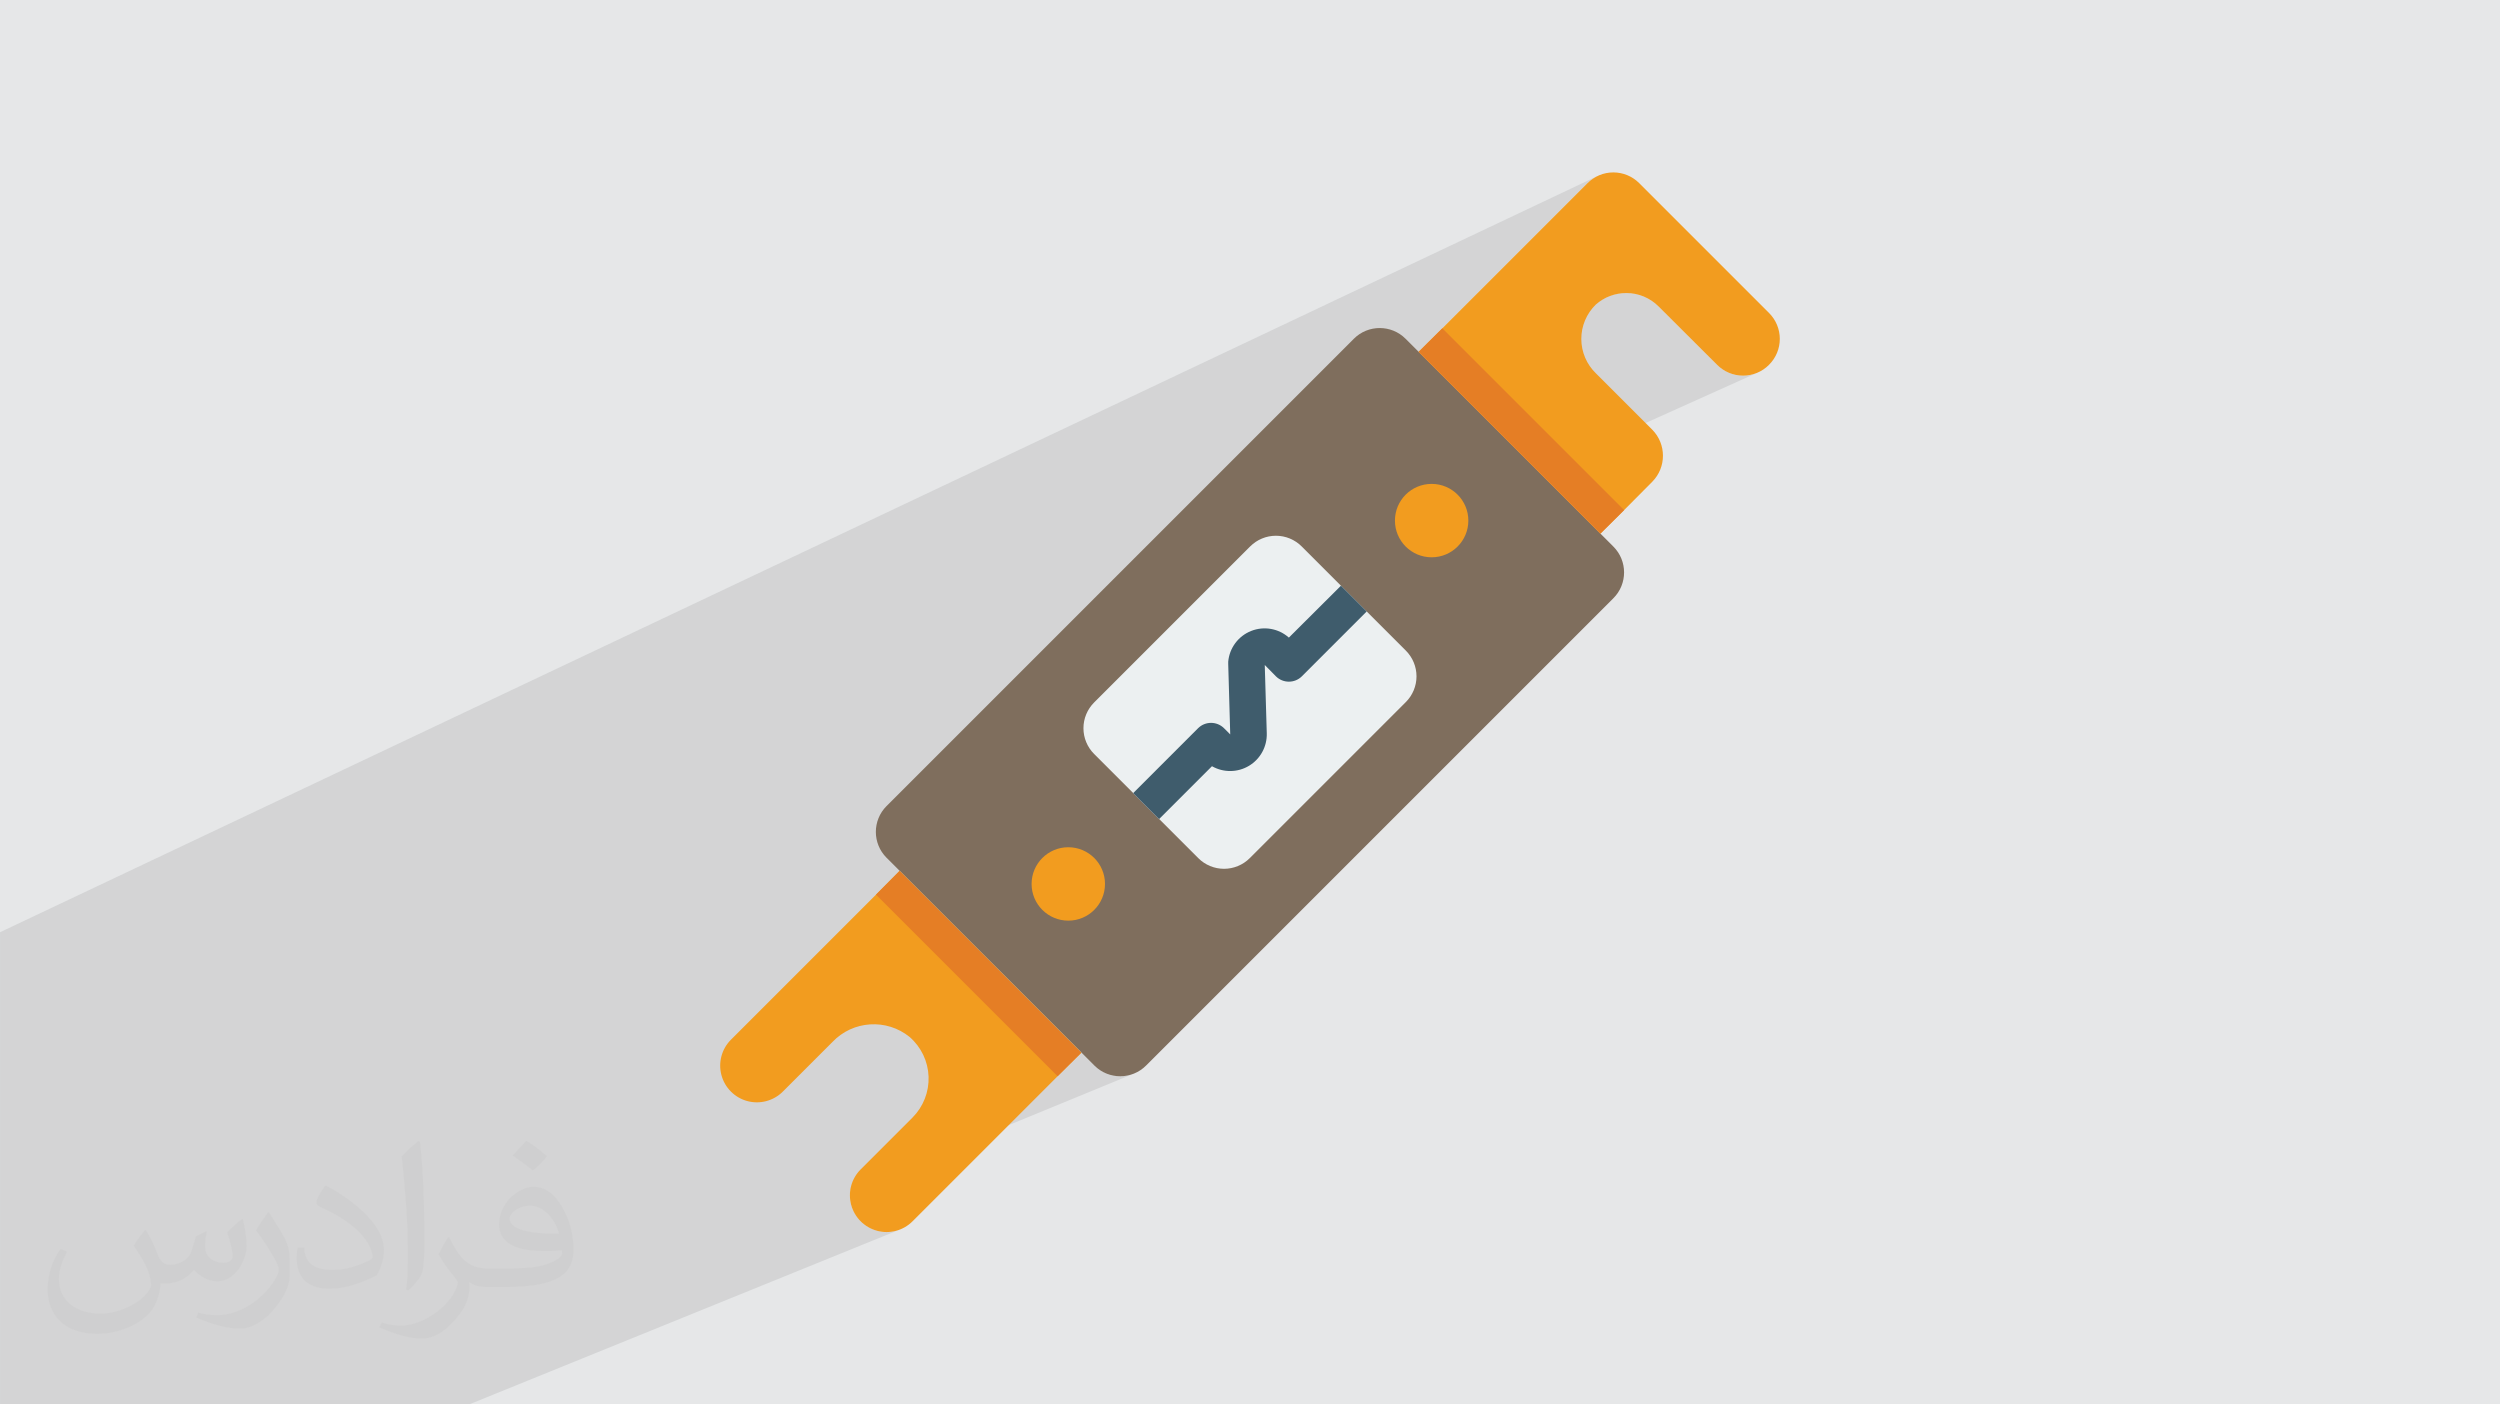 <?xml version="1.0" encoding="UTF-8"?>
<!DOCTYPE svg PUBLIC "-//W3C//DTD SVG 1.0//EN" "http://www.w3.org/TR/2001/REC-SVG-20010904/DTD/svg10.dtd">
<!-- Creator: CorelDRAW -->
<svg xmlns="http://www.w3.org/2000/svg" xml:space="preserve" width="94.192mm" height="52.916mm" version="1.0" style="shape-rendering:geometricPrecision; text-rendering:geometricPrecision; image-rendering:optimizeQuality; fill-rule:evenodd; clip-rule:evenodd"
viewBox="0 0 9419.16 5291.64"
 xmlns:xlink="http://www.w3.org/1999/xlink"
 xmlns:xodm="http://www.corel.com/coreldraw/odm/2003">
 <defs>
  <style type="text/css">
   <![CDATA[
    .fil0 {fill:#E6E7E8}
    .fil6 {fill:#3F5C6C;fill-rule:nonzero}
    .fil3 {fill:#7F6E5D;fill-rule:nonzero}
    .fil7 {fill:#E57E25;fill-rule:nonzero}
    .fil5 {fill:#ECF0F1;fill-rule:nonzero}
    .fil4 {fill:#F29C1F;fill-rule:nonzero}
    .fil2 {fill:#373435;fill-opacity:0.031}
    .fil1 {fill:#373435;fill-opacity:0.102}
   ]]>
  </style>
 </defs>
 <g id="Layer_x0020_1">
  <polygon class="fil0" points="-0,0 9419.16,0 9419.16,5291.64 -0,5291.64 "/>
  <path class="fil1" d="M6575.48 1414.88l89.59 -40.32 -89.59 40.32 5.52 -0.28 13.46 -2.01 13.13 -3.31 12.69 -4.58 -825.2 371.25 234.64 234.64 0 0 -813.9 359.72 80.82 80.82 9.13 10.05 8.04 10.84 6.89 11.5 5.72 12.11 4.53 12.62 3.28 13.02 2.01 13.33 0.66 13.56 -0.66 13.56 -2.01 13.33 -3.28 13.02 -4.53 12.59 -5.72 12.11 -6.89 11.52 -8.04 10.84 -9.13 10.05 -587.86 587.86 -10.05 9.13 -10.84 8.04 -11.52 6.89 -12.11 5.72 -906.35 386.49 365.37 365.37 10.46 9.44 11.14 8.19 11.73 6.92 12.21 5.67 12.62 4.4 12.9 3.15 13.1 1.88 13.2 0.64 13.2 -0.64 13.1 -1.88 12.9 -3.15 12.62 -4.4 -1069 439.93 -0.1 0.66 -0.89 8.93 -0.31 8.98 0.28 9.03 0.89 9.03 1.48 9.03 2.09 8.98 5.93 17.37 8.04 16.23 10 14.93 11.8 13.46 13.46 11.8 14.93 10 16.23 8.04 17.37 5.9 8.98 2.09 9.03 1.48 9.06 0.86 9.03 0.28 9.01 -0.33 8.93 -0.89 8.83 -1.48 8.73 -2.04 8.55 -2.59 8.39 -3.13 -1625.85 660.08 -71.43 0 -322.66 0 -129.99 0 -144.39 0 -99.92 0 -160.01 0 -287.68 0 -361.51 0 -31.82 0 -38.06 0 -119.81 0 0 -39.81 0 -7 0 -2.59 0 -29.48 0 -10.2 0 -99.87 0 -122.56 0 -32.76 0 -13.69 0 -1.12 0 -1.78 0 -50.93 0 -2.04 0 -27.88 0 -33.07 0 -16.76 0 -22.59 0 -7 0 -0.38 0 -42.76 0 -11.65 0 -4.43 0 -6 0 -29.74 0 0 0 -56.68 0 -27.5 0 -28.13 0 -43.68 0 -34.65 0 -0.08 0 -16.84 0 -85.07 0 -8.47 0 -2.77 0 -72.14 0 -20.73 0 -23.99 0 -50.55 0 -11.88 0 -165.93 0 -91.76 0 -15.11 0 -107.17 0 -41.13 0 -102.01 0 -7.86 0 -141.26 0 -7.68 6025.65 -2852.36 -12.19 5.8 -11.6 6.97 -10.89 8.14 -10.12 9.23 -546.54 546.54 -89.49 88.81 83.85 83.85 623.04 -288.09 7.1 -3.23 7.25 -2.93 7.35 -2.59 7.48 -2.26 7.58 -1.93 7.68 -1.6 7.73 -1.25 7.81 -0.89 7.86 -0.56 7.91 -0.18 8.55 0.23 8.5 0.66 8.42 1.07 8.34 1.48 8.24 1.88 8.11 2.29 7.99 2.67 7.86 3.05 7.68 3.43 7.5 3.82 7.33 4.17 7.12 4.53 6.89 4.91 6.69 5.24 6.44 5.6 6.18 5.93 220.27 219.58 10.12 9.23 10.89 8.11 11.6 6.97 12.19 5.8 12.69 4.58 13.13 3.31 13.46 2.01 13.69 0.69 8.17 -0.41 -0.1 0.21zm89.59 -40.32l-459.72 3917.08 459.72 -3917.08z"/>
  <path class="fil2" d="M549.37 4634.7c17.98,27.24 29.64,53.45 41.03,82.55 8.47,16.94 12.95,48.15 52.66,48.15 11.63,0 28.31,-3.43 43.12,-11.63 16.66,-8.75 29.36,-21.98 36,-42.05l15.87 -53.45 38.64 -19.05 2.65 2.65c-5.29,20.12 -6.59,39.43 -6.59,54.51 0,44.7 38.64,61.64 69.32,61.64 17.98,0 34.14,-8.75 34.14,-25.16 0,-21.16 -8.98,-57.16 -20.66,-89.44 17.98,-17.98 36,-36 56.63,-50.55l3.18 1.6c8.98,38.11 14.02,75.68 14.02,100.81 0,24.6 -10.86,51.87 -19.84,69.6 -18.52,34.93 -51.33,62.71 -91.02,62.71 -30.14,0 -63.75,-15.08 -86.8,-43.12l-1.32 0c-21.7,26.99 -55.3,51.33 -109.03,51.33l-16.66 0c-2.65,35.46 -10.3,60.57 -21.98,83.08 -32,62.43 -126.99,106.64 -216.43,106.64 -124.37,0 -186.79,-71.71 -186.79,-167.21 0,-58.99 19.31,-113.76 48.94,-152.66l24.32 10.05c-18.52,35.46 -30.96,68.79 -30.96,101.6 0,89.44 72.78,132.03 156.65,132.03 77.79,0 174.1,-49.48 191.58,-106.89 -6.59,-62.71 -30.14,-92.06 -66.14,-149.22 10.86,-19.05 24.88,-38.11 42.33,-58.46l3.18 0 0 0 0 0 -0.03 -0.1 -0.01 0.04zm1434.29 -336.55c26.2,16.41 51.87,35.72 77,57.95 -14.02,19.84 -31.49,37.85 -53.19,53.73 -25.16,-20.38 -50.27,-37.85 -75.96,-56.37 17.45,-19.59 34.67,-38.36 52.12,-55.3l0 0 0 0 0 0 0 0 0 0 0.03 0 0 -0.01zm13.49 244.49c-42.33,0 -77,27.78 -77,48.41 0,44.21 84.66,57.95 186.01,57.39 -12.69,-51.87 -57.16,-105.85 -109.03,-105.85l0 0.03 0.02 0.02zm-95.02 236.55c55.05,0 103.2,-1.6 139.96,-10.86 41.03,-10.3 75.68,-30.96 75.68,-45.23 0,-3.71 0,-8.19 -1.32,-11.91 -23.02,2.11 -49.48,2.11 -72.5,2.11 -74.61,0 -131.75,-16.94 -154.26,-58.74 -5.57,-11.63 -9.51,-24.6 -9.51,-39.43 0,-40.5 17.45,-79.9 48.15,-107.17 25.64,-22.49 53.98,-36.5 82.8,-36.5 52.12,0 93.64,41.82 122.77,107.71 15.87,36 26.71,77.51 26.71,129.91 0,34.93 -9.51,64.28 -31.21,85.98 -40.5,39.18 -115.08,53.98 -229.38,53.98l-51.87 0 0 0 -13.48 0c-28.31,0 -48.69,-5.04 -64.82,-17.45l-2.65 0c0.79,6.59 1.32,12.95 1.32,19.05 0,25.64 -8.47,58.46 -25.64,84.66 -50.8,75.4 -105.85,108.19 -153.47,108.19 -48.15,0 -107.17,-18.52 -160.34,-42.61l9.51 -18.52c17.2,7.15 41.03,11.91 73.82,11.91 85.98,0 198.95,-82.55 212.97,-163.24 -3.18,-6.59 -8.98,-15.34 -17.2,-24.6 -25.16,-29.89 -41.03,-54.77 -55.84,-80.95 12.69,-25.16 24.32,-45.23 35.18,-63.49l4.5 -0.53c36.78,74.89 70.11,117.73 144.44,117.73l11.63 0 0 0 53.98 0 0 0 0 0 0 0 0 0 0 0 0.1 0 -0.03 0zm-372.54 79.11c6.36,-34.39 6.87,-73.01 6.87,-109.03l0 -53.45c0,-99.74 -12.69,-244.72 -23.02,-339.2 17.98,-19.31 43.12,-42.05 62.96,-57.39l5.83 1.6c13.48,118.8 16.66,256.39 16.66,383.64 0,33.35 -1.32,65.89 -4.5,89.7 -1.86,30.14 -19.31,52.91 -56.63,87.84l-8.19 -3.71 0.02 0zm-383.38 -157.44c1.86,46.83 24.88,83.62 105.32,83.62 50.01,0 92.34,-12.95 139.17,-35.18 8.47,-3.71 12.95,-8.75 12.95,-12.95 0,-29.36 -22.49,-68.25 -60.31,-103.71 -36.78,-33.35 -85.47,-62.71 -130.96,-82.29 -15.62,-6.59 -20.66,-13.48 -20.66,-20.12 0,-13.48 17.98,-41.82 32.82,-62.17l5.04 -0.53c52.12,27.24 110.35,67.74 153.47,112.69 39.18,41.54 63.49,83.62 63.49,129.38 0,33.86 -10.3,65.61 -26.99,95.24 -57.16,28.82 -118.01,50.8 -178.32,50.8 -73.29,0 -123.3,-34.39 -123.3,-115.08 0,-8.75 0,-22.21 3.18,-39.71l25.16 0 0 0 0 0 0 0 0 0 0 0 -0.03 0 -0.03 0.01zm-132.56 -133.09l45.51 73.57c16.66,27.24 32.28,56.91 32.28,103.71l0 59.78c0,48.41 -30.96,100.28 -80.95,151.61 -39.18,34.67 -73.82,49.48 -105.85,49.48 -47.62,0 -102.14,-14.81 -165.1,-41.82l7.15 -18.52c19.84,5.29 42.84,9.77 71.18,9.77 90.51,-0.53 183.08,-66.67 225.41,-147.36 5.04,-9.26 6.87,-17.98 6.87,-24.09 0,-9.26 -5.04,-19.59 -8.98,-28.82 -23.02,-43.37 -48.69,-83.08 -77,-119.87 14.81,-23.3 29.64,-45.76 45.76,-68l3.71 0.53 0 0 0 0 0 0 0 0 0 0 -0.03 0 0.04 0.03z"/>
  <g id="_1518746229536">
   <g id="Page-1">
    <g id="_020---Fuse">
     <path class="fil3" d="M5295.64 1276.29l783.05 783.05c53.75,53.75 53.75,140.93 0,194.65l-1760.75 1760.75c-53.75,53.75 -140.93,53.75 -194.68,0l-783.05 -783.05c-53.75,-53.75 -53.75,-140.93 0,-194.68l1760.75 -1760.75c53.75,-53.75 140.93,-53.75 194.68,0l0 0.03z"/>
     <g>
      <path id="Shape" class="fil4" d="M6665.07 1374.56c-25.85,26.07 -61.05,40.73 -97.76,40.73 -36.71,0 -71.89,-14.65 -97.76,-40.73l-220.27 -219.58c-32.23,-32.51 -76.06,-50.85 -121.85,-50.93 -42.3,0.08 -83.13,15.49 -114.96,43.37 -35.03,34.11 -54.74,81 -54.64,129.89 0.13,48.92 20.1,95.67 55.33,129.61l212 212c53.7,54.36 53.7,141.82 0,196.18l-106 106.69 -89.49 88.78 -684.9 -684.9 89.49 -88.81 546.54 -546.54c25.85,-26.05 61.03,-40.73 97.73,-40.73 36.71,0 71.89,14.65 97.76,40.73l488.72 488.72c26.05,25.85 40.73,61.05 40.73,97.76 0,36.71 -14.65,71.89 -40.73,97.73l0 0 0.06 0.03z"/>
      <path id="Shape_0" class="fil4" d="M4074.12 3966.2l-89.49 88.81 -546.54 546.54c-34.93,34.93 -85.8,48.56 -133.53,35.77 -47.7,-12.77 -84.96,-50.04 -97.76,-97.73 -12.77,-47.7 0.86,-98.6 35.79,-133.53l195.49 -195.49c40.63,-40.8 62.53,-96.64 60.44,-154.18 -2.09,-57.54 -27.96,-111.65 -71.43,-149.4 -86.9,-70.34 -213.25,-62.25 -290.48,18.6l-187.23 187.23c-34.93,34.93 -85.83,48.56 -133.53,35.79 -47.7,-12.8 -84.96,-50.04 -97.73,-97.76 -12.8,-47.7 0.84,-98.6 35.77,-133.53l546.54 -546.54 88.81 -89.49 684.9 684.9 -0.02 0.01z"/>
      <circle id="Oval" class="fil4" cx="5393.96" cy="1961.45" r="138.28"/>
      <circle id="Oval_1" class="fil4" cx="4024.97" cy="3330.44" r="138.28"/>
     </g>
     <path id="Shape_2" class="fil5" d="M5296.64 2645.26l-587.86 587.86c-25.72,25.77 -60.65,40.27 -97.05,40.27 -36.43,0 -71.33,-14.5 -97.05,-40.27l-147.29 -147.31 -0.69 0 -97.05 -97.05 0 -0.69 -147.31 -147.29c-25.77,-25.72 -40.27,-60.65 -40.27,-97.05 0,-36.4 14.5,-71.33 40.27,-97.05l587.86 -587.86c25.72,-25.77 60.65,-40.27 97.05,-40.27 36.43,0 71.33,14.5 97.05,40.27l148 148 97.05 97.05 147.31 147.31c25.77,25.72 40.27,60.65 40.27,97.05 0,36.4 -14.5,71.33 -40.27,97.05l-0.02 -0.02z"/>
     <path id="Shape_3" class="fil6" d="M5149.32 2303.83l-244.36 244.36c-27.07,26.84 -70.69,26.84 -97.76,0l-42 -42.69 7.58 257.46c1.45,49.91 -24.17,96.72 -66.98,122.41 -42.81,25.69 -96.16,26.25 -139.53,1.5l-198.93 198.93 -0.69 0 -97.05 -97.05 0 -0.69 244.36 -244.36c27.04,-26.84 70.69,-26.84 97.73,0l23.4 23.4 -7.58 -265.7c-0.33,-2.75 -0.33,-5.52 0,-8.27 4.58,-51.82 37.95,-96.62 86.29,-115.82 48.33,-19.23 103.36,-9.56 142.25,24.98l196.18 -195.49 97.05 97.05 0.04 -0.02z"/>
     <polygon id="Shape_4" class="fil7" points="3389.21,3281.27 4074.12,3966.2 3984.62,4054.98 3300.41,3370.76 "/>
     <polygon id="Shape_5" class="fil7" points="6119.19,1921.79 6029.72,2010.6 5344.82,1325.69 5434.28,1236.89 "/>
    </g>
   </g>
  </g>
 </g>
</svg>
